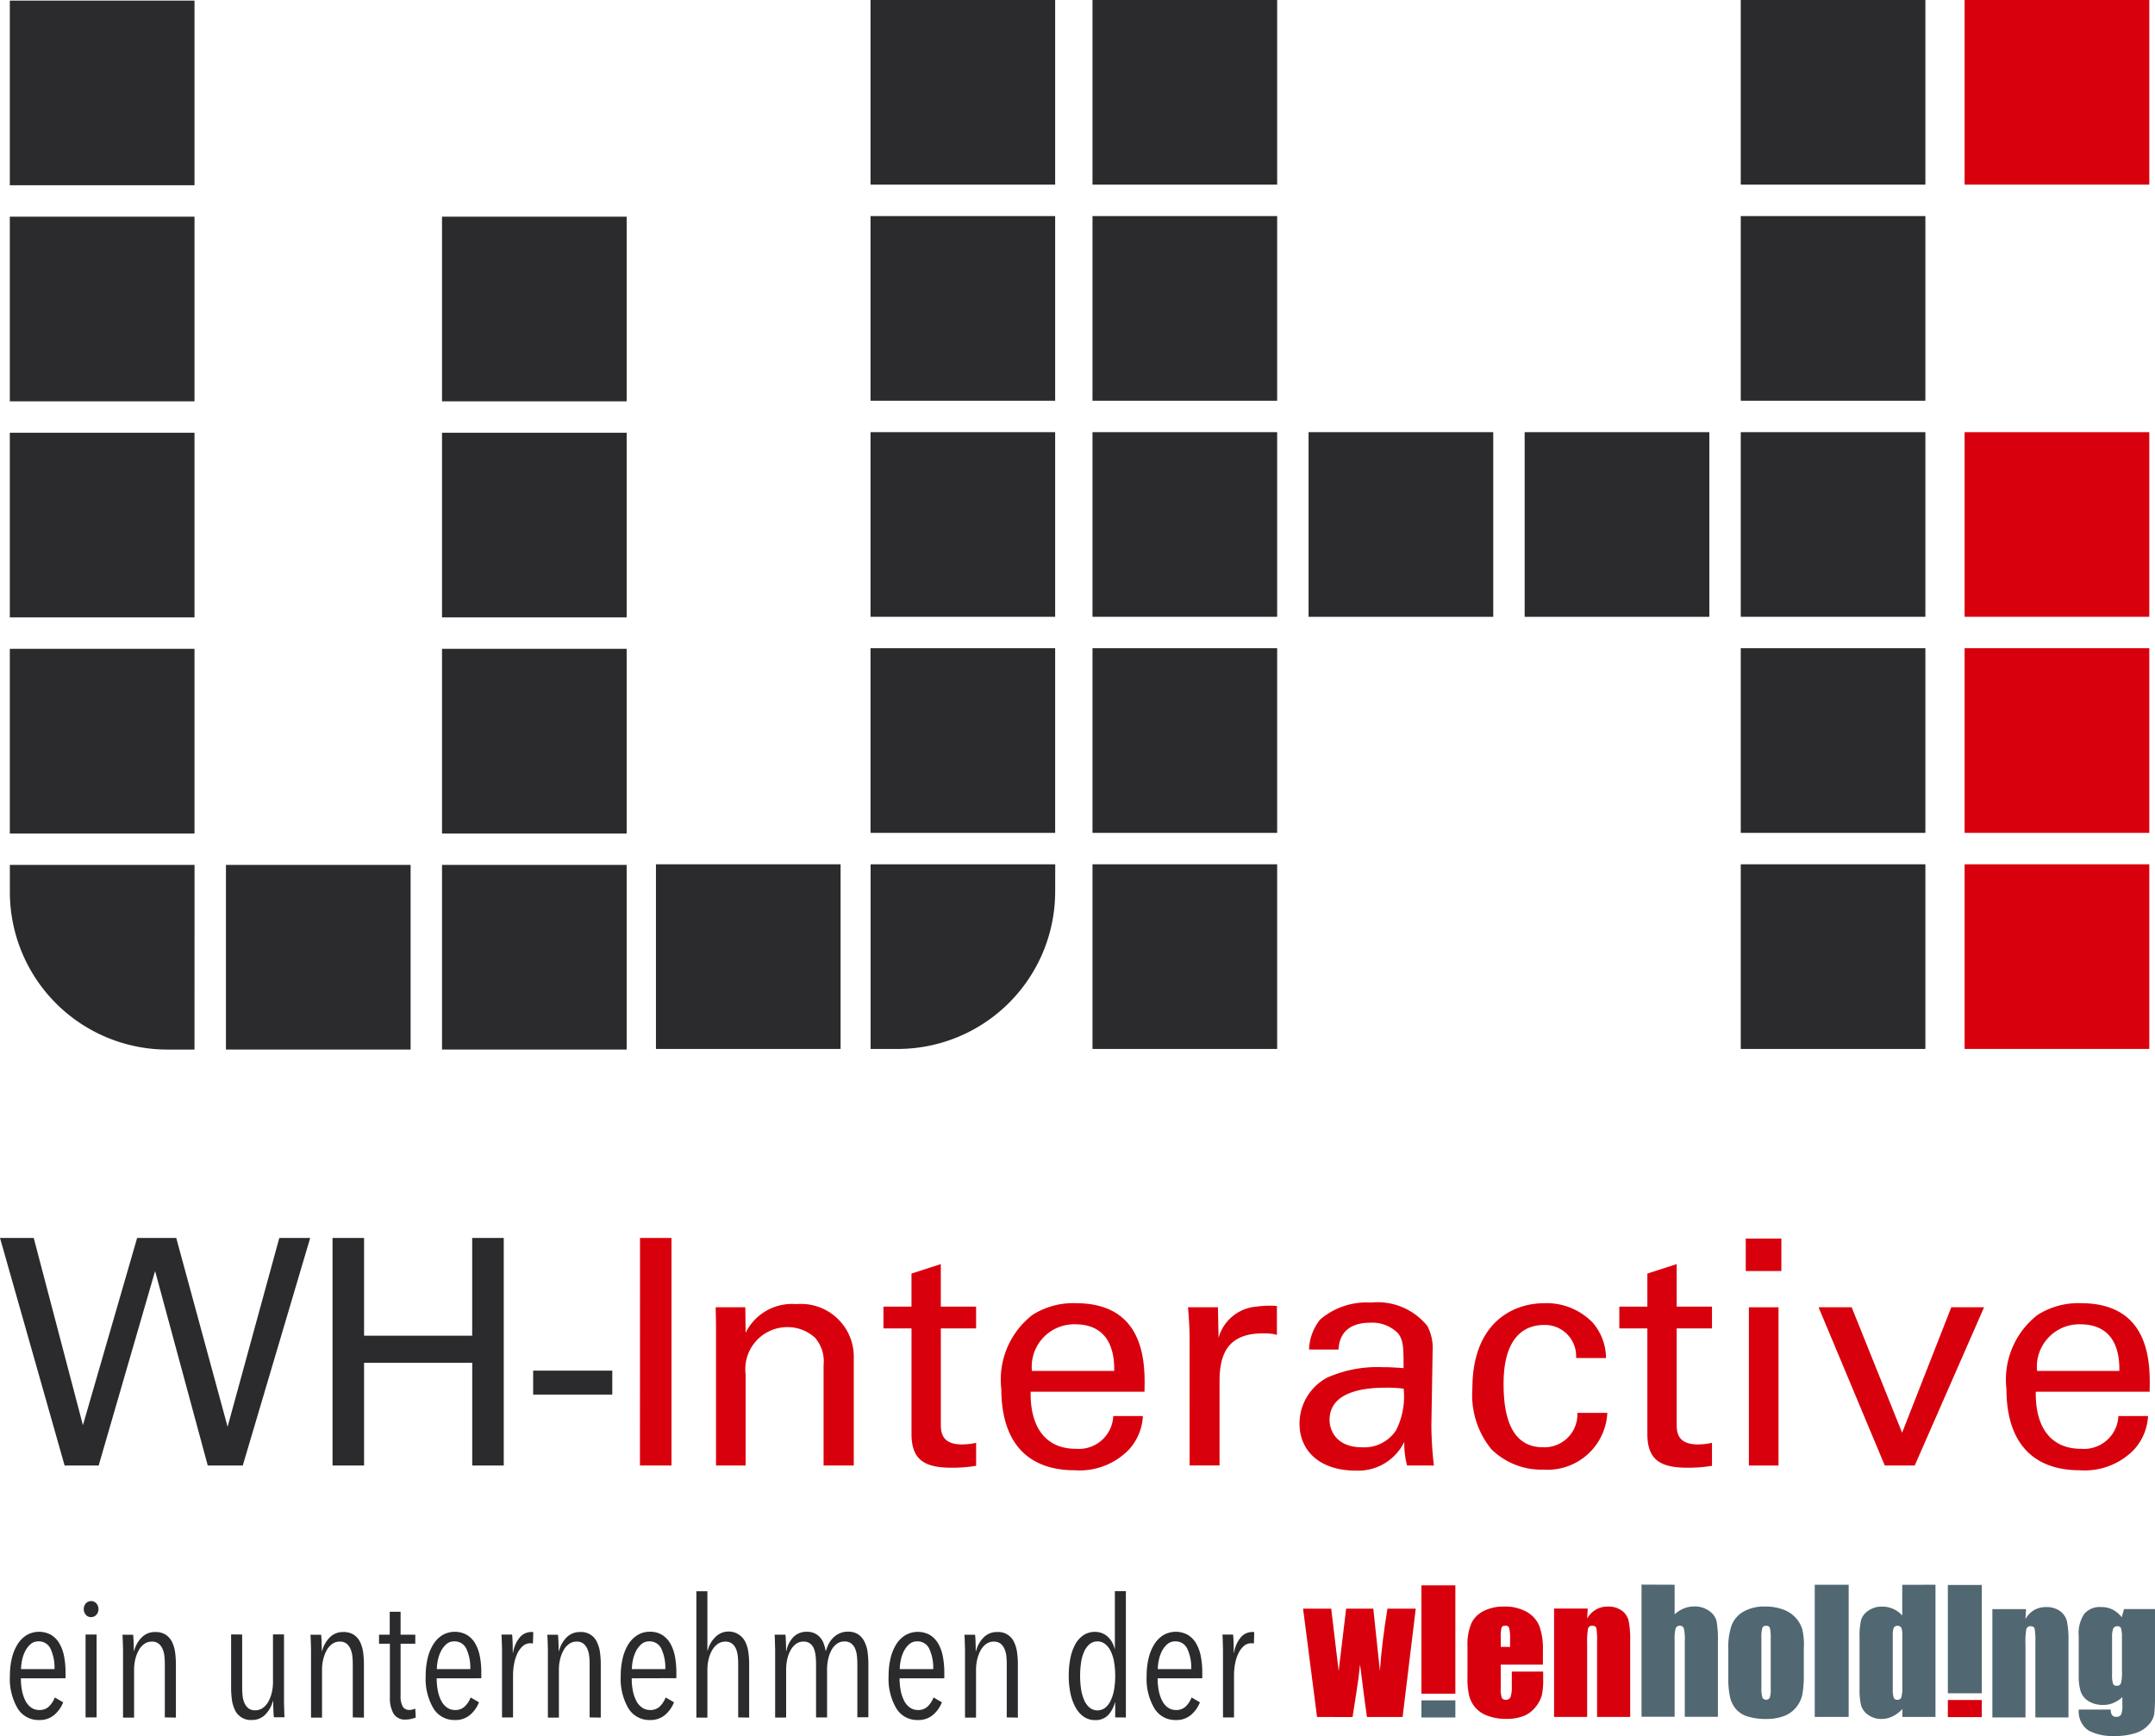 <svg id="Logo" xmlns="http://www.w3.org/2000/svg" width="107.985" height="86.992" viewBox="0 0 107.985 86.992">
  <g id="Gruppe_1" data-name="Gruppe 1" transform="translate(0 62.034)">
    <path id="Pfad_1" data-name="Pfad 1" d="M35.925,93.357l2.465,9.383,2.717-9.383h1.959l2.574,9.462,2.591-9.462h1.548L46.4,104.762H44.646l-2.639-9.747-2.828,9.747H37.473L34.235,93.357Z" transform="translate(-34.235 -93.357)" fill="#2b2b2e"/>
    <path id="Pfad_2" data-name="Pfad 2" d="M51.5,93.357v4.9h5.418v-4.9H58.5v11.405h-1.58v-5.15H51.5v5.15h-1.58V93.357Z" transform="translate(-33.257 -93.357)" fill="#2b2b2e"/>
    <path id="Pfad_3" data-name="Pfad 3" d="M59.383,99.617h3.965v1.2H59.383Z" transform="translate(-32.667 -92.967)" fill="#2b2b2e"/>
    <path id="Pfad_4" data-name="Pfad 4" d="M64.424,93.357H66v11.405h-1.58Z" transform="translate(-32.353 -93.357)" fill="#d9000d"/>
    <path id="Pfad_5" data-name="Pfad 5" d="M68.01,97.553l-.016-.916h1.484l.016,1.279a2.59,2.59,0,0,1,2.544-1.437,2.645,2.645,0,0,1,2.875,2.7v5.387H73.4v-5.04a1.788,1.788,0,0,0-.426-1.359,2.037,2.037,0,0,0-1.407-.536A2.107,2.107,0,0,0,69.494,100v4.566H68.01Z" transform="translate(-32.131 -93.162)" fill="#d9000d"/>
    <path id="Pfad_6" data-name="Pfad 6" d="M75.906,96.723h1.405V95.065l1.469-.474v2.132h1.769v1.09H78.781v4.755c0,.4,0,1.059,1.058,1.059a3.242,3.242,0,0,0,.711-.08V104.7a7.387,7.387,0,0,1-1.231.095c-1.359,0-2.007-.4-2.007-1.69V97.813H75.906Z" transform="translate(-31.637 -93.28)" fill="#d9000d"/>
    <path id="Pfad_7" data-name="Pfad 7" d="M82.936,100.873c-.031,1.643.648,2.86,2.276,2.86a1.726,1.726,0,0,0,1.864-1.643H88.56a2.688,2.688,0,0,1-.679,1.659,3.432,3.432,0,0,1-2.733,1.058c-2.5,0-3.681-1.548-3.681-4.06a4.1,4.1,0,0,1,1.565-3.728,3.806,3.806,0,0,1,2.164-.584c3.555,0,3.475,3.143,3.444,4.438Zm4.187-1.042c.016-.759-.126-2.338-1.959-2.338A2.127,2.127,0,0,0,83,99.831Z" transform="translate(-31.291 -93.165)" fill="#d9000d"/>
    <path id="Pfad_8" data-name="Pfad 8" d="M90.351,98.244c0-.538-.032-1.091-.08-1.612h1.5l.032,1.532A2.146,2.146,0,0,1,93.7,96.6a4.684,4.684,0,0,1,1.027-.031v1.452a1.328,1.328,0,0,0-.285-.063,3.288,3.288,0,0,0-.426-.016c-1.754,0-2.164,1.043-2.164,2.4v4.217h-1.5Z" transform="translate(-30.742 -93.158)" fill="#d9000d"/>
    <path id="Pfad_9" data-name="Pfad 9" d="M100.923,104.572a4.276,4.276,0,0,1-.142-1.184,2.565,2.565,0,0,1-2.449,1.437c-1.817,0-2.8-1.027-2.8-2.338a2.61,2.61,0,0,1,1.391-2.322,6.187,6.187,0,0,1,2.748-.522c.379,0,.616.016,1.075.048,0-.979,0-1.407-.285-1.753a1.814,1.814,0,0,0-1.375-.523c-1.5,0-1.58,1.027-1.6,1.344H96.01a2.528,2.528,0,0,1,.553-1.5,3.574,3.574,0,0,1,2.559-.853,3.2,3.2,0,0,1,2.812,1.169,2.338,2.338,0,0,1,.268,1.216l-.063,3.791a18.432,18.432,0,0,0,.126,1.991Zm-1.027-3.9c-.6,0-2.859,0-2.859,1.612,0,.506.316,1.375,1.643,1.375a1.9,1.9,0,0,0,1.69-.854,3.732,3.732,0,0,0,.379-2.084A6.527,6.527,0,0,0,99.9,100.67Z" transform="translate(-30.414 -93.167)" fill="#d9000d"/>
    <path id="Pfad_10" data-name="Pfad 10" d="M108.883,99.183a1.564,1.564,0,0,0-1.58-1.658c-2.053,0-2.053,2.385-2.053,2.985,0,1.627.4,3.145,1.975,3.145a1.651,1.651,0,0,0,1.722-1.723h1.5a3,3,0,0,1-3.206,2.844,3.576,3.576,0,0,1-2.607-1.026,4.3,4.3,0,0,1-.948-3.033c0-3.3,2.023-4.281,3.6-4.281a3.214,3.214,0,0,1,2.433.978,2.751,2.751,0,0,1,.664,1.77Z" transform="translate(-29.906 -93.165)" fill="#d9000d"/>
    <path id="Pfad_11" data-name="Pfad 11" d="M110.616,96.723h1.406V95.065l1.469-.474v2.132h1.769v1.09h-1.769v4.755c0,.4,0,1.059,1.058,1.059a3.243,3.243,0,0,0,.711-.08V104.7a7.4,7.4,0,0,1-1.232.095c-1.358,0-2.006-.4-2.006-1.69V97.813h-1.406Z" transform="translate(-29.474 -93.28)" fill="#d9000d"/>
    <path id="Pfad_12" data-name="Pfad 12" d="M116.58,93.386h1.785v1.627H116.58Zm.157,3.444h1.485v7.93h-1.485Z" transform="translate(-29.102 -93.355)" fill="#d9000d"/>
    <path id="Pfad_13" data-name="Pfad 13" d="M120.015,96.628h1.659l2.527,6.287,2.464-6.287h1.643l-3.475,7.93h-1.5Z" transform="translate(-28.888 -93.153)" fill="#d9000d"/>
    <path id="Pfad_14" data-name="Pfad 14" d="M130.347,100.873c-.031,1.643.648,2.86,2.276,2.86a1.726,1.726,0,0,0,1.864-1.643h1.485a2.7,2.7,0,0,1-.68,1.659,3.432,3.432,0,0,1-2.733,1.058c-2.5,0-3.681-1.548-3.681-4.06a4.1,4.1,0,0,1,1.565-3.728,3.808,3.808,0,0,1,2.164-.584c3.555,0,3.476,3.143,3.444,4.438Zm4.187-1.042c.016-.759-.126-2.338-1.959-2.338a2.127,2.127,0,0,0-2.164,2.338Z" transform="translate(-28.336 -93.165)" fill="#d9000d"/>
  </g>
  <rect id="Rechteck_1" data-name="Rechteck 1" width="9.254" height="9.252" transform="translate(0.492 0.03)" fill="#2b2b2e"/>
  <rect id="Rechteck_2" data-name="Rechteck 2" width="9.254" height="9.253" transform="translate(0.492 10.858)" fill="#2b2b2e"/>
  <rect id="Rechteck_3" data-name="Rechteck 3" width="9.254" height="9.252" transform="translate(0.492 21.686)" fill="#2b2b2e"/>
  <rect id="Rechteck_4" data-name="Rechteck 4" width="9.254" height="9.254" transform="translate(0.492 32.513)" fill="#2b2b2e"/>
  <path id="Pfad_15" data-name="Pfad 15" d="M43.952,85.015H42.574A7.9,7.9,0,0,1,34.7,77.141v-1.38h9.254Z" transform="translate(-34.206 -32.42)" fill="#2b2b2e"/>
  <rect id="Rechteck_5" data-name="Rechteck 5" width="9.253" height="9.253" transform="translate(11.322 43.341)" fill="#2b2b2e"/>
  <rect id="Rechteck_6" data-name="Rechteck 6" width="9.252" height="9.253" transform="translate(22.149 10.858)" fill="#2b2b2e"/>
  <rect id="Rechteck_7" data-name="Rechteck 7" width="9.252" height="9.252" transform="translate(22.149 21.686)" fill="#2b2b2e"/>
  <rect id="Rechteck_8" data-name="Rechteck 8" width="9.252" height="9.254" transform="translate(22.149 32.513)" fill="#2b2b2e"/>
  <rect id="Rechteck_9" data-name="Rechteck 9" width="9.252" height="9.252" transform="translate(43.621)" fill="#2b2b2e"/>
  <rect id="Rechteck_10" data-name="Rechteck 10" width="9.252" height="9.253" transform="translate(43.621 10.828)" fill="#2b2b2e"/>
  <rect id="Rechteck_11" data-name="Rechteck 11" width="9.252" height="9.252" transform="translate(43.621 21.656)" fill="#2b2b2e"/>
  <rect id="Rechteck_12" data-name="Rechteck 12" width="9.252" height="9.253" transform="translate(43.621 32.483)" fill="#2b2b2e"/>
  <path id="Pfad_16" data-name="Pfad 16" d="M84.549,77.111a7.892,7.892,0,0,1-7.875,7.875H75.3V75.733h9.252Z" transform="translate(-31.675 -32.422)" fill="#2b2b2e"/>
  <rect id="Rechteck_13" data-name="Rechteck 13" width="9.253" height="9.252" transform="translate(54.744)" fill="#2b2b2e"/>
  <rect id="Rechteck_14" data-name="Rechteck 14" width="9.253" height="9.253" transform="translate(54.744 10.828)" fill="#2b2b2e"/>
  <rect id="Rechteck_15" data-name="Rechteck 15" width="9.253" height="9.252" transform="translate(54.744 21.656)" fill="#2b2b2e"/>
  <rect id="Rechteck_16" data-name="Rechteck 16" width="9.253" height="9.253" transform="translate(54.744 32.483)" fill="#2b2b2e"/>
  <rect id="Rechteck_17" data-name="Rechteck 17" width="9.253" height="9.253" transform="translate(54.744 43.311)" fill="#2b2b2e"/>
  <rect id="Rechteck_18" data-name="Rechteck 18" width="9.252" height="9.253" transform="translate(32.869 43.311)" fill="#2b2b2e"/>
  <rect id="Rechteck_19" data-name="Rechteck 19" width="9.252" height="9.253" transform="translate(22.149 43.341)" fill="#2b2b2e"/>
  <rect id="Rechteck_20" data-name="Rechteck 20" width="9.254" height="9.253" transform="translate(65.571 21.656)" fill="#2b2b2e"/>
  <rect id="Rechteck_21" data-name="Rechteck 21" width="9.254" height="9.253" transform="translate(76.399 21.656)" fill="#2b2b2e"/>
  <rect id="Rechteck_22" data-name="Rechteck 22" width="9.251" height="9.252" transform="translate(87.228)" fill="#2b2b2e"/>
  <rect id="Rechteck_23" data-name="Rechteck 23" width="9.251" height="9.253" transform="translate(87.228 10.828)" fill="#2b2b2e"/>
  <rect id="Rechteck_24" data-name="Rechteck 24" width="9.251" height="9.252" transform="translate(87.228 21.656)" fill="#2b2b2e"/>
  <rect id="Rechteck_25" data-name="Rechteck 25" width="9.251" height="9.253" transform="translate(87.228 32.483)" fill="#2b2b2e"/>
  <rect id="Rechteck_26" data-name="Rechteck 26" width="9.251" height="9.253" transform="translate(87.228 43.311)" fill="#2b2b2e"/>
  <rect id="Rechteck_27" data-name="Rechteck 27" width="9.254" height="9.252" transform="translate(98.445 43.311)" fill="#d9000d"/>
  <rect id="Rechteck_28" data-name="Rechteck 28" width="9.254" height="9.252" transform="translate(98.445)" fill="#d9000d"/>
  <rect id="Rechteck_29" data-name="Rechteck 29" width="9.254" height="9.252" transform="translate(98.445 21.656)" fill="#d9000d"/>
  <rect id="Rechteck_30" data-name="Rechteck 30" width="9.254" height="9.253" transform="translate(98.445 32.483)" fill="#d9000d"/>
  <g id="Gruppe_5" data-name="Gruppe 5" transform="translate(0.495 79.413)">
    <g id="Gruppe_3" data-name="Gruppe 3" transform="translate(64.8)">
      <g id="Gruppe_2" data-name="Gruppe 2">
        <path id="Pfad_17" data-name="Pfad 17" d="M107.246,113.657h-2.125v1.177a1.361,1.361,0,0,0,.051.476.2.2,0,0,0,.2.107.237.237,0,0,0,.241-.141,1.577,1.577,0,0,0,.062-.55v-.72h1.572v.4a3.592,3.592,0,0,1-.064.774,1.592,1.592,0,0,1-.3.579,1.445,1.445,0,0,1-.59.461,2.286,2.286,0,0,1-.9.155,2.6,2.6,0,0,1-.922-.153,1.46,1.46,0,0,1-.623-.415,1.481,1.481,0,0,1-.308-.581,3.761,3.761,0,0,1-.086-.924V112.72a2.713,2.713,0,0,1,.191-1.124,1.323,1.323,0,0,1,.629-.631,2.221,2.221,0,0,1,1-.22,2.245,2.245,0,0,1,1.144.265,1.451,1.451,0,0,1,.633.7,3.292,3.292,0,0,1,.182,1.227v.72Zm-1.659-.888v-.4a2.027,2.027,0,0,0-.044-.544.171.171,0,0,0-.177-.122c-.11,0-.18.034-.205.1a2.229,2.229,0,0,0-.039.562v.4Z" transform="translate(-95.215 -109.653)" fill="#d9000d"/>
        <path id="Pfad_18" data-name="Pfad 18" d="M109.225,110.847l-.029.5a1.258,1.258,0,0,1,.439-.45,1.187,1.187,0,0,1,.6-.15,1.133,1.133,0,0,1,.694.2.9.9,0,0,1,.346.506,4.681,4.681,0,0,1,.078,1.017v3.807h-1.659v-3.763a3.539,3.539,0,0,0-.036-.684c-.024-.082-.09-.122-.2-.122a.2.2,0,0,0-.217.141,3.685,3.685,0,0,0-.044.755v3.672h-1.658v-5.429Z" transform="translate(-94.961 -109.653)" fill="#d9000d"/>
        <path id="Pfad_19" data-name="Pfad 19" d="M113.323,109.717v1.488a1.5,1.5,0,0,1,.46-.3,1.414,1.414,0,0,1,.53-.1,1.23,1.23,0,0,1,.738.221.893.893,0,0,1,.373.51,5.456,5.456,0,0,1,.068,1.055v3.745h-1.66v-3.824a2.372,2.372,0,0,0-.047-.611.222.222,0,0,0-.409,0,1.829,1.829,0,0,0-.053.554v3.878h-1.658v-6.623Z" transform="translate(-94.704 -109.717)" fill="#516772"/>
        <path id="Pfad_20" data-name="Pfad 20" d="M119.541,112.752v1.332a5.643,5.643,0,0,1-.073,1.075,1.509,1.509,0,0,1-.314.64,1.426,1.426,0,0,1-.619.438,2.468,2.468,0,0,1-.869.142,3.075,3.075,0,0,1-.926-.121,1.272,1.272,0,0,1-.592-.365,1.43,1.43,0,0,1-.3-.59,4.462,4.462,0,0,1-.09-1.038v-1.393a3.4,3.4,0,0,1,.164-1.184,1.358,1.358,0,0,1,.589-.684,2.065,2.065,0,0,1,1.087-.258,2.506,2.506,0,0,1,.955.166,1.548,1.548,0,0,1,.614.433,1.514,1.514,0,0,1,.3.548,3.421,3.421,0,0,1,.08.859Zm-1.659-.41a1.9,1.9,0,0,0-.042-.527.18.18,0,0,0-.186-.108.187.187,0,0,0-.19.108,1.719,1.719,0,0,0-.047.527V114.8a1.646,1.646,0,0,0,.047.5.212.212,0,0,0,.374.01,1.455,1.455,0,0,0,.045-.458v-2.51Z" transform="translate(-94.449 -109.653)" fill="#516772"/>
        <path id="Pfad_21" data-name="Pfad 21" d="M121.535,109.718v6.622h-1.7v-6.622Z" transform="translate(-94.195 -109.717)" fill="#516772"/>
        <path id="Pfad_22" data-name="Pfad 22" d="M125.752,109.717v6.623h-1.66v-.394a1.668,1.668,0,0,1-.5.372,1.239,1.239,0,0,1-.543.125,1.1,1.1,0,0,1-.662-.2.9.9,0,0,1-.36-.468,3.408,3.408,0,0,1-.079-.868v-2.544a3.494,3.494,0,0,1,.079-.889.879.879,0,0,1,.364-.46,1.146,1.146,0,0,1,.678-.2,1.328,1.328,0,0,1,1.018.446v-1.538Zm-1.66,2.557a1.107,1.107,0,0,0-.048-.4.238.238,0,0,0-.383-.01,1.089,1.089,0,0,0-.048.411v2.665a1.263,1.263,0,0,0,.047.437.177.177,0,0,0,.18.105.2.2,0,0,0,.2-.117,1.89,1.89,0,0,0,.05-.573v-2.518Z" transform="translate(-94.062 -109.717)" fill="#516772"/>
        <path id="Pfad_23" data-name="Pfad 23" d="M101.346,110.845l-.659,5.43H98.9q-.145-1-.344-2.632-.075.725-.193,1.452l-.183,1.18H96.4l-.7-5.43h1.41q.024.21.373,3.121.037-.309.375-3.121h1.361l.331,3.121q.092-1.374.378-3.121Z" transform="translate(-95.699 -109.647)" fill="#d9000d"/>
        <path id="Pfad_24" data-name="Pfad 24" d="M129.9,110.871l-.029.5a1.227,1.227,0,0,1,.438-.452,1.174,1.174,0,0,1,.6-.149,1.133,1.133,0,0,1,.694.2.9.9,0,0,1,.346.506,4.688,4.688,0,0,1,.078,1.018V116.3h-1.659v-3.763a3.539,3.539,0,0,0-.036-.684c-.023-.081-.09-.122-.2-.122a.2.2,0,0,0-.215.14,3.553,3.553,0,0,0-.044.756V116.3h-1.659v-5.427Z" transform="translate(-93.673 -109.651)" fill="#516772"/>
        <path id="Pfad_25" data-name="Pfad 25" d="M136.108,110.871v4.177a8.99,8.99,0,0,1-.039,1.092,1.092,1.092,0,0,1-.277.525,1.492,1.492,0,0,1-.662.42,3.32,3.32,0,0,1-1.069.146,2.6,2.6,0,0,1-1.271-.269,1.129,1.129,0,0,1-.5-1.055h1.6c0,.242.088.363.266.363a.264.264,0,0,0,.253-.112,1.084,1.084,0,0,0,.063-.464v-.411a1.563,1.563,0,0,1-.449.291,1.271,1.271,0,0,1-.494.1,1.373,1.373,0,0,1-.737-.181.932.932,0,0,1-.4-.472,2.563,2.563,0,0,1-.106-.833v-1.97a1.753,1.753,0,0,1,.279-1.111,1.035,1.035,0,0,1,.85-.339,1.265,1.265,0,0,1,.568.128,1.359,1.359,0,0,1,.457.385l.117-.41Zm-1.659,1.435a1.525,1.525,0,0,0-.044-.475.18.18,0,0,0-.19-.1.211.211,0,0,0-.2.116,1.19,1.19,0,0,0-.058.461v1.825a1.5,1.5,0,0,0,.046.473.181.181,0,0,0,.187.108.2.2,0,0,0,.212-.132,2.086,2.086,0,0,0,.05-.593v-1.682Z" transform="translate(-93.418 -109.651)" fill="#516772"/>
        <path id="Pfad_26" data-name="Pfad 26" d="M101.283,115.174v-5.428h1.7v5.428Z" transform="translate(-95.351 -109.715)" fill="#d9000d"/>
        <path id="Pfad_27" data-name="Pfad 27" d="M126.113,115.155v-5.428h1.7v5.428Z" transform="translate(-93.803 -109.716)" fill="#516772"/>
        <path id="Pfad_28" data-name="Pfad 28" d="M101.283,116.028v-.857h1.7v.857Z" transform="translate(-95.351 -109.377)" fill="#516772"/>
        <path id="Pfad_29" data-name="Pfad 29" d="M126.113,116.011v-.858h1.7v.858Z" transform="translate(-93.803 -109.378)" fill="#d9000d"/>
      </g>
    </g>
    <g id="Gruppe_4" data-name="Gruppe 4" transform="translate(0 0.316)">
      <path id="Pfad_30" data-name="Pfad 30" d="M35.253,114.266a3.156,3.156,0,0,0,.059.632,1.872,1.872,0,0,0,.172.5.927.927,0,0,0,.286.335.69.69,0,0,0,.409.122.659.659,0,0,0,.488-.185,1.267,1.267,0,0,0,.287-.443l.419.242a1.6,1.6,0,0,1-.448.632,1.118,1.118,0,0,1-.757.256,1.22,1.22,0,0,1-1.08-.586,2.919,2.919,0,0,1-.386-1.617,3.772,3.772,0,0,1,.1-.9,2.318,2.318,0,0,1,.289-.7,1.406,1.406,0,0,1,.459-.457,1.246,1.246,0,0,1,1.227,0,1.224,1.224,0,0,1,.413.436,2.046,2.046,0,0,1,.229.645,4.131,4.131,0,0,1,.071.787v.3Zm1.684-.46a2.243,2.243,0,0,0-.193-1.009.64.64,0,0,0-.607-.381.59.59,0,0,0-.408.147,1.187,1.187,0,0,0-.27.36,1.782,1.782,0,0,0-.151.456,2.337,2.337,0,0,0-.047.428Z" transform="translate(-34.701 -109.894)" fill="#2b2b2e"/>
      <path id="Pfad_31" data-name="Pfad 31" d="M38.922,110.889a.4.4,0,0,1-.108.289.35.35,0,0,1-.26.114.344.344,0,0,1-.263-.114.442.442,0,0,1,0-.573.354.354,0,0,1,.528,0A.412.412,0,0,1,38.922,110.889Zm-.645,5.427v-4.154h.552v4.154Z" transform="translate(-34.484 -109.985)" fill="#2b2b2e"/>
      <path id="Pfad_32" data-name="Pfad 32" d="M42.134,116.226v-2.68a3.7,3.7,0,0,0-.021-.389,1.2,1.2,0,0,0-.092-.36.682.682,0,0,0-.2-.269.527.527,0,0,0-.339-.1.636.636,0,0,0-.373.113.926.926,0,0,0-.276.31,1.756,1.756,0,0,0-.176.453,2.238,2.238,0,0,0-.063.531v2.4H40.04v-3.107c0-.089,0-.185,0-.289s-.005-.2-.008-.3-.005-.186-.009-.268-.007-.143-.013-.188h.536c.011.106.019.234.025.385s.007.294.007.427h.017a1.5,1.5,0,0,1,.386-.682.914.914,0,0,1,.669-.265.933.933,0,0,1,.541.142.946.946,0,0,1,.314.374,1.746,1.746,0,0,1,.147.518,4.559,4.559,0,0,1,.037.574v2.68Z" transform="translate(-34.37 -109.894)" fill="#2b2b2e"/>
      <path id="Pfad_33" data-name="Pfad 33" d="M45.69,112.064v2.679a3.735,3.735,0,0,0,.021.39,1.212,1.212,0,0,0,.092.36.692.692,0,0,0,.2.268.517.517,0,0,0,.343.1.641.641,0,0,0,.373-.113.944.944,0,0,0,.276-.309,1.77,1.77,0,0,0,.176-.453,2.24,2.24,0,0,0,.063-.532v-2.394h.552v3.106c0,.09,0,.186,0,.289s.005.2.008.3.005.188.008.273.006.144.012.184h-.535c-.012-.106-.019-.235-.025-.386s-.008-.293-.008-.427h-.016a1.5,1.5,0,0,1-.386.682.914.914,0,0,1-.669.265.868.868,0,0,1-.855-.515,1.753,1.753,0,0,1-.147-.515,4.514,4.514,0,0,1-.037-.578v-2.679Z" transform="translate(-34.05 -109.886)" fill="#2b2b2e"/>
      <path id="Pfad_34" data-name="Pfad 34" d="M51,116.226v-2.68a3.7,3.7,0,0,0-.021-.389,1.2,1.2,0,0,0-.092-.36.7.7,0,0,0-.2-.269.529.529,0,0,0-.339-.1.636.636,0,0,0-.373.113.926.926,0,0,0-.276.31,1.756,1.756,0,0,0-.176.453,2.238,2.238,0,0,0-.063.531v2.4h-.552v-3.107c0-.089,0-.185,0-.289s-.005-.2-.008-.3-.005-.186-.008-.268-.007-.143-.013-.188h.536c.011.106.019.234.024.385s.009.294.009.427h.017a1.5,1.5,0,0,1,.386-.682.914.914,0,0,1,.669-.265.933.933,0,0,1,.541.142.946.946,0,0,1,.314.374,1.715,1.715,0,0,1,.146.518,4.371,4.371,0,0,1,.038.574v2.68Z" transform="translate(-33.818 -109.894)" fill="#2b2b2e"/>
      <path id="Pfad_35" data-name="Pfad 35" d="M53.73,116.36a1.129,1.129,0,0,1-.276.033.656.656,0,0,1-.615-.3,1.556,1.556,0,0,1-.181-.8v-2.7h-.544v-.453h.536v-1.147h.544v1.147h.737v.453h-.737v2.6a1.064,1.064,0,0,0,.108.549.364.364,0,0,0,.327.171.62.62,0,0,0,.159-.021.934.934,0,0,0,.142-.046l.024.444A1.368,1.368,0,0,1,53.73,116.36Z" transform="translate(-33.616 -109.954)" fill="#2b2b2e"/>
      <path id="Pfad_36" data-name="Pfad 36" d="M54.866,114.266a3.159,3.159,0,0,0,.058.632,1.871,1.871,0,0,0,.172.5.929.929,0,0,0,.287.335.684.684,0,0,0,.408.122.659.659,0,0,0,.488-.185,1.252,1.252,0,0,0,.287-.443l.419.242a1.6,1.6,0,0,1-.448.632,1.116,1.116,0,0,1-.757.256,1.222,1.222,0,0,1-1.08-.586,2.919,2.919,0,0,1-.386-1.617,3.771,3.771,0,0,1,.1-.9,2.291,2.291,0,0,1,.288-.7,1.416,1.416,0,0,1,.459-.457,1.246,1.246,0,0,1,1.227,0,1.236,1.236,0,0,1,.414.436,2.072,2.072,0,0,1,.228.645,4.13,4.13,0,0,1,.071.787v.3Zm1.683-.46a2.243,2.243,0,0,0-.193-1.009.64.64,0,0,0-.607-.381.59.59,0,0,0-.408.147,1.167,1.167,0,0,0-.269.36,1.784,1.784,0,0,0-.152.456,2.337,2.337,0,0,0-.047.428Z" transform="translate(-33.478 -109.894)" fill="#2b2b2e"/>
      <path id="Pfad_37" data-name="Pfad 37" d="M58.831,112.188a.762.762,0,0,1,.552-.242.482.482,0,0,1,.1.007l-.017.571a.562.562,0,0,0-.063-.014.674.674,0,0,0-.071,0,.554.554,0,0,0-.373.141,1.152,1.152,0,0,0-.272.369,2.124,2.124,0,0,0-.164.515,3.109,3.109,0,0,0-.054.574v2.119h-.552v-3.107c0-.089,0-.185,0-.289s-.005-.2-.009-.3-.005-.186-.008-.268-.007-.143-.013-.188h.536c.011.106.019.238.024.4s.008.328.008.507h.017A1.568,1.568,0,0,1,58.831,112.188Z" transform="translate(-33.256 -109.894)" fill="#2b2b2e"/>
      <path id="Pfad_38" data-name="Pfad 38" d="M62.171,116.226v-2.68a3.7,3.7,0,0,0-.02-.389,1.228,1.228,0,0,0-.092-.36.7.7,0,0,0-.2-.269.529.529,0,0,0-.339-.1.636.636,0,0,0-.373.113.926.926,0,0,0-.276.31,1.755,1.755,0,0,0-.176.453,2.238,2.238,0,0,0-.063.531v2.4h-.552v-3.107c0-.089,0-.185,0-.289s-.006-.2-.008-.3-.005-.186-.009-.268-.007-.143-.013-.188h.536c.011.106.019.234.024.385s.009.294.009.427h.017a1.494,1.494,0,0,1,.385-.682.918.918,0,0,1,.67-.265.864.864,0,0,1,.854.516,1.685,1.685,0,0,1,.147.518,4.373,4.373,0,0,1,.038.574v2.68Z" transform="translate(-33.121 -109.894)" fill="#2b2b2e"/>
      <path id="Pfad_39" data-name="Pfad 39" d="M64.065,114.266a3.159,3.159,0,0,0,.058.632,1.836,1.836,0,0,0,.173.5.927.927,0,0,0,.286.335.684.684,0,0,0,.408.122.663.663,0,0,0,.489-.185,1.25,1.25,0,0,0,.286-.443l.419.242a1.589,1.589,0,0,1-.448.632,1.116,1.116,0,0,1-.757.256,1.223,1.223,0,0,1-1.08-.586,2.919,2.919,0,0,1-.385-1.617,3.771,3.771,0,0,1,.1-.9,2.29,2.29,0,0,1,.288-.7,1.416,1.416,0,0,1,.459-.457,1.158,1.158,0,0,1,.606-.164,1.145,1.145,0,0,1,.621.159,1.236,1.236,0,0,1,.414.436,2.1,2.1,0,0,1,.229.645,4.219,4.219,0,0,1,.071.787v.3Zm1.683-.46a2.243,2.243,0,0,0-.193-1.009.639.639,0,0,0-.607-.381.59.59,0,0,0-.408.147,1.184,1.184,0,0,0-.269.36,1.784,1.784,0,0,0-.152.456,2.329,2.329,0,0,0-.046.428Z" transform="translate(-32.905 -109.894)" fill="#2b2b2e"/>
      <path id="Pfad_40" data-name="Pfad 40" d="M69.177,116.346v-2.68a3.435,3.435,0,0,0-.021-.389,1.3,1.3,0,0,0-.087-.36.655.655,0,0,0-.2-.269.524.524,0,0,0-.339-.1.641.641,0,0,0-.373.113.985.985,0,0,0-.28.31,1.651,1.651,0,0,0-.18.453,2.185,2.185,0,0,0-.063.531v2.4h-.552v-6.331h.552v2.965h.017a1.412,1.412,0,0,1,.375-.662.933.933,0,0,1,1.518.256,1.714,1.714,0,0,1,.146.518,4.371,4.371,0,0,1,.037.574v2.68Z" transform="translate(-32.682 -110.014)" fill="#2b2b2e"/>
      <path id="Pfad_41" data-name="Pfad 41" d="M71.714,112.2a.917.917,0,0,1,.68-.265.859.859,0,0,1,.388.081.845.845,0,0,1,.275.209.928.928,0,0,1,.175.3,2.335,2.335,0,0,1,.1.36h.017a1.723,1.723,0,0,1,.141-.356,1.273,1.273,0,0,1,.229-.306,1.08,1.08,0,0,1,.318-.212.964.964,0,0,1,.4-.081.9.9,0,0,1,.534.142.968.968,0,0,1,.312.374,1.659,1.659,0,0,1,.151.518,4.552,4.552,0,0,1,.037.574v2.68h-.552v-2.68a3.69,3.69,0,0,0-.021-.389,1.3,1.3,0,0,0-.087-.36.665.665,0,0,0-.2-.269.539.539,0,0,0-.347-.1.626.626,0,0,0-.364.113.893.893,0,0,0-.272.31,1.749,1.749,0,0,0-.168.453,2.354,2.354,0,0,0-.058.531v2.4H72.85v-2.68a3.864,3.864,0,0,0-.021-.394,1.443,1.443,0,0,0-.083-.364.6.6,0,0,0-.192-.262.525.525,0,0,0-.337-.1.612.612,0,0,0-.367.113.96.96,0,0,0-.271.31,1.641,1.641,0,0,0-.17.453,2.352,2.352,0,0,0-.058.531v2.4H70.8v-3.107c0-.089,0-.185,0-.289s-.006-.2-.008-.3-.006-.186-.008-.268-.007-.143-.013-.188h.544c.012.106.02.234.025.385s.009.294.009.427h.017A1.348,1.348,0,0,1,71.714,112.2Z" transform="translate(-32.453 -109.894)" fill="#2b2b2e"/>
      <path id="Pfad_42" data-name="Pfad 42" d="M76.7,114.266a3.157,3.157,0,0,0,.059.632,1.872,1.872,0,0,0,.172.5.927.927,0,0,0,.286.335.69.69,0,0,0,.409.122.659.659,0,0,0,.488-.185,1.267,1.267,0,0,0,.287-.443l.419.242a1.6,1.6,0,0,1-.448.632,1.118,1.118,0,0,1-.757.256,1.22,1.22,0,0,1-1.08-.586,2.919,2.919,0,0,1-.386-1.617,3.774,3.774,0,0,1,.1-.9,2.317,2.317,0,0,1,.289-.7A1.406,1.406,0,0,1,77,112.1a1.246,1.246,0,0,1,1.227,0,1.224,1.224,0,0,1,.413.436,2.047,2.047,0,0,1,.229.645,4.134,4.134,0,0,1,.071.787v.3Zm1.684-.46a2.243,2.243,0,0,0-.193-1.009.64.64,0,0,0-.607-.381.59.59,0,0,0-.408.147,1.187,1.187,0,0,0-.27.36,1.824,1.824,0,0,0-.151.456,2.338,2.338,0,0,0-.047.428Z" transform="translate(-32.117 -109.894)" fill="#2b2b2e"/>
      <path id="Pfad_43" data-name="Pfad 43" d="M81.847,116.226v-2.68a3.705,3.705,0,0,0-.02-.389,1.228,1.228,0,0,0-.092-.36.7.7,0,0,0-.2-.269.529.529,0,0,0-.339-.1.636.636,0,0,0-.373.113.925.925,0,0,0-.276.31,1.756,1.756,0,0,0-.176.453,2.238,2.238,0,0,0-.063.531v2.4h-.552v-3.107c0-.089,0-.185,0-.289s-.006-.2-.009-.3-.005-.186-.009-.268-.007-.143-.013-.188h.536c.011.106.019.234.024.385s.008.294.008.427h.017a1.493,1.493,0,0,1,.385-.682.918.918,0,0,1,.67-.265.864.864,0,0,1,.854.516,1.684,1.684,0,0,1,.147.518,4.373,4.373,0,0,1,.038.574v2.68Z" transform="translate(-31.895 -109.894)" fill="#2b2b2e"/>
      <path id="Pfad_44" data-name="Pfad 44" d="M86.975,116.346V115.6h-.016a1.449,1.449,0,0,1-.336.628.86.86,0,0,1-.662.252.968.968,0,0,1-.561-.168,1.371,1.371,0,0,1-.41-.464,2.539,2.539,0,0,1-.256-.7,4.228,4.228,0,0,1-.087-.891,4.334,4.334,0,0,1,.084-.888,2.385,2.385,0,0,1,.246-.691,1.3,1.3,0,0,1,.41-.453,1.008,1.008,0,0,1,.566-.164.928.928,0,0,1,.636.231,1.16,1.16,0,0,1,.352.608h.017v-2.881h.552v6.331Zm0-2.077a4.1,4.1,0,0,0-.054-.687,2.058,2.058,0,0,0-.167-.548,1.06,1.06,0,0,0-.282-.364.627.627,0,0,0-.774,0,1.028,1.028,0,0,0-.272.364,2.024,2.024,0,0,0-.159.548,4.486,4.486,0,0,0-.05.687,4.332,4.332,0,0,0,.05.674,2.058,2.058,0,0,0,.159.548,1.008,1.008,0,0,0,.272.369.633.633,0,0,0,.779,0,1.056,1.056,0,0,0,.277-.369,2.094,2.094,0,0,0,.167-.548A3.961,3.961,0,0,0,86.975,114.269Z" transform="translate(-31.588 -110.014)" fill="#2b2b2e"/>
      <path id="Pfad_45" data-name="Pfad 45" d="M88.872,114.266a3.154,3.154,0,0,0,.059.632,1.872,1.872,0,0,0,.172.5.927.927,0,0,0,.286.335.69.69,0,0,0,.409.122.659.659,0,0,0,.488-.185,1.267,1.267,0,0,0,.287-.443l.419.242a1.6,1.6,0,0,1-.448.632,1.118,1.118,0,0,1-.757.256,1.22,1.22,0,0,1-1.08-.586,2.919,2.919,0,0,1-.386-1.617,3.772,3.772,0,0,1,.1-.9,2.318,2.318,0,0,1,.289-.7,1.4,1.4,0,0,1,.459-.457,1.246,1.246,0,0,1,1.227,0,1.224,1.224,0,0,1,.413.436,2.047,2.047,0,0,1,.229.645,4.131,4.131,0,0,1,.071.787v.3Zm1.684-.46a2.227,2.227,0,0,0-.194-1.009.638.638,0,0,0-.606-.381.59.59,0,0,0-.408.147,1.187,1.187,0,0,0-.27.36,1.781,1.781,0,0,0-.151.456,2.34,2.34,0,0,0-.047.428Z" transform="translate(-31.359 -109.894)" fill="#2b2b2e"/>
      <path id="Pfad_46" data-name="Pfad 46" d="M92.838,112.188a.762.762,0,0,1,.552-.242.481.481,0,0,1,.1.007l-.017.571a.561.561,0,0,0-.063-.014.689.689,0,0,0-.071,0,.554.554,0,0,0-.373.141,1.152,1.152,0,0,0-.272.369,2.035,2.035,0,0,0-.164.515,3.108,3.108,0,0,0-.054.574v2.119h-.552v-3.107c0-.089,0-.185,0-.289s-.006-.2-.008-.3-.005-.186-.009-.268-.007-.143-.013-.188h.536c.011.106.019.238.024.4s.008.328.008.507h.017A1.559,1.559,0,0,1,92.838,112.188Z" transform="translate(-31.136 -109.894)" fill="#2b2b2e"/>
    </g>
  </g>
</svg>
